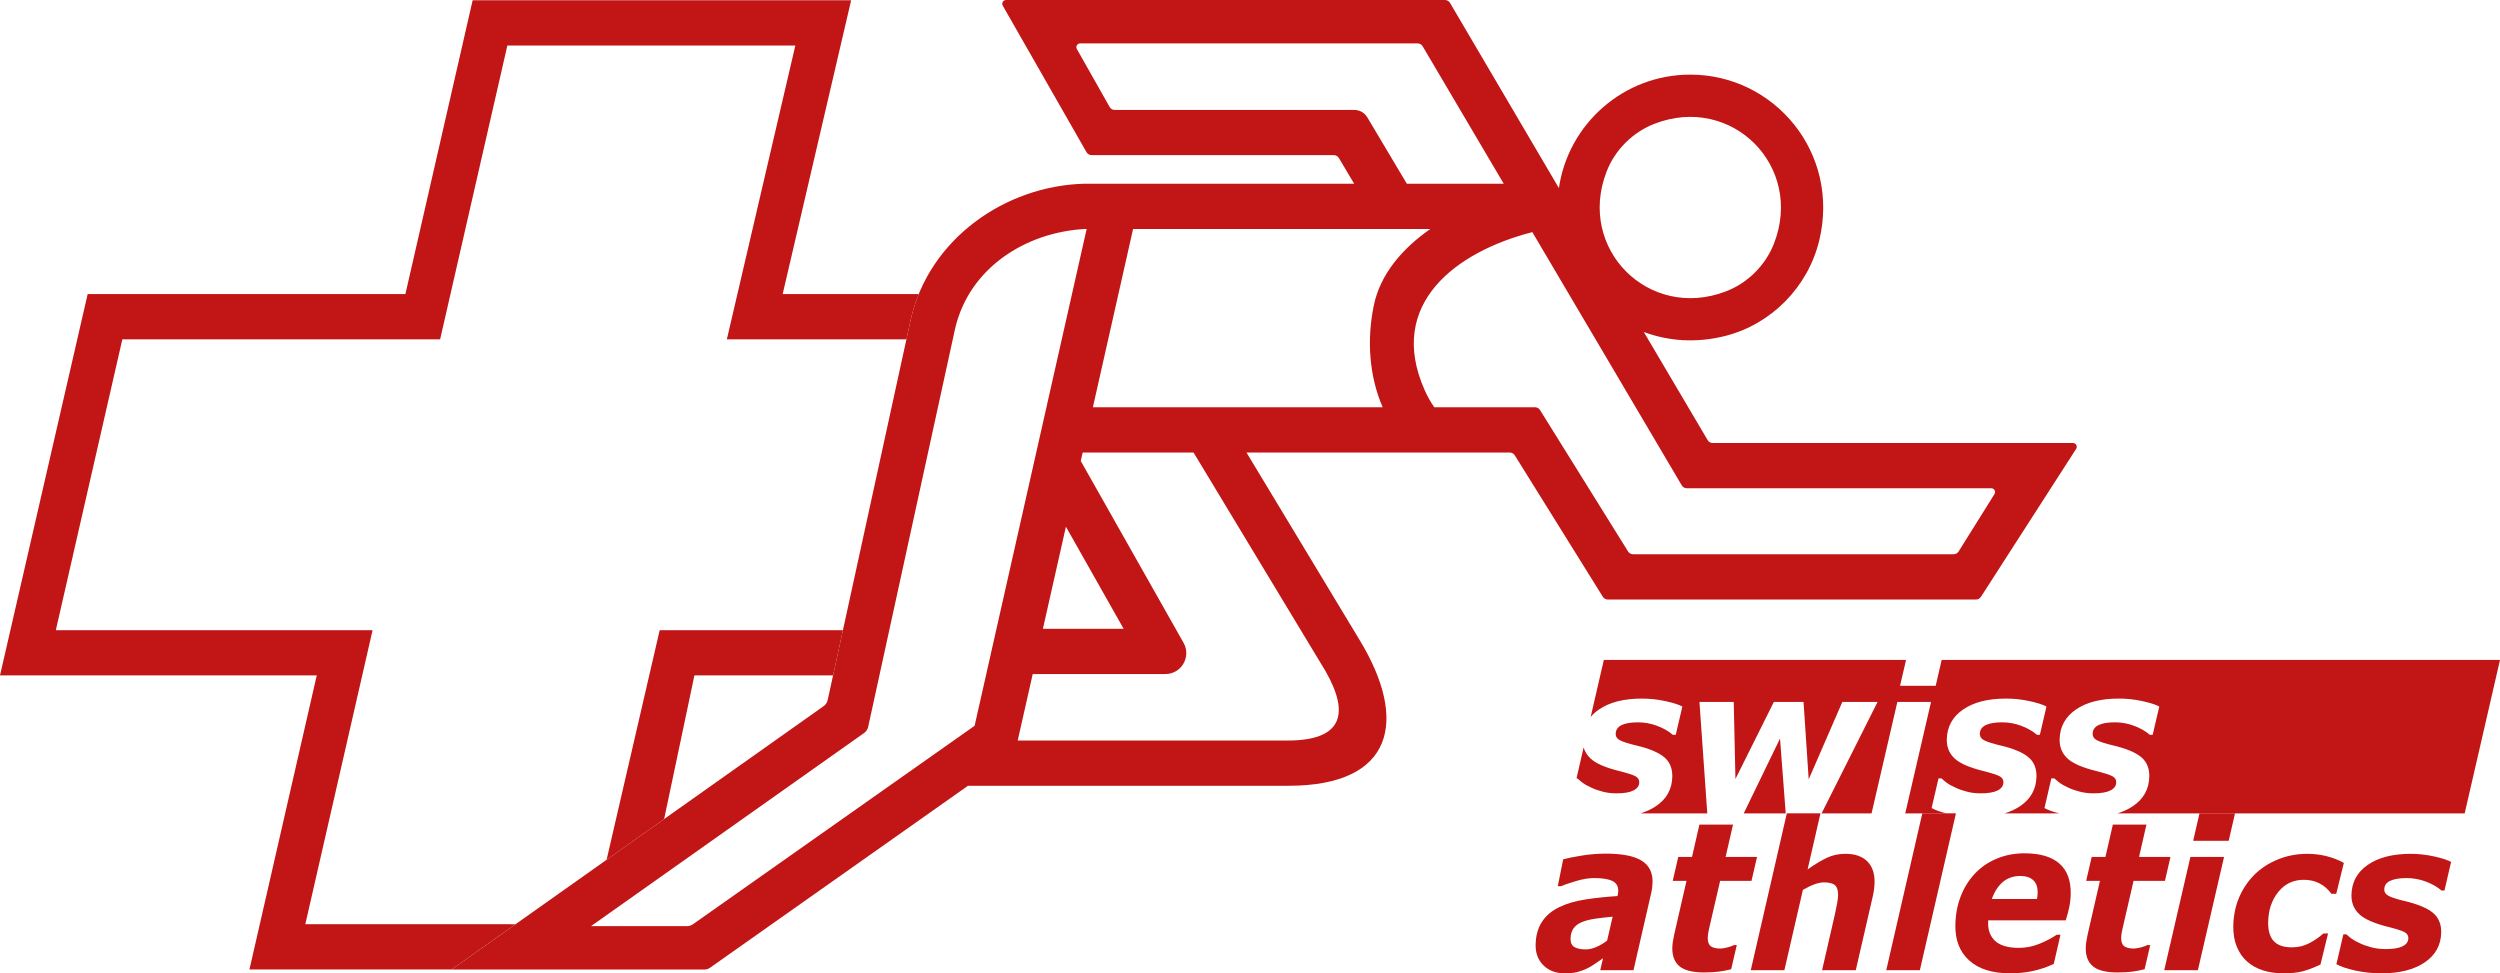 <?xml version="1.0" encoding="UTF-8"?>
<svg xmlns="http://www.w3.org/2000/svg" id="Ebene_1" data-name="Ebene 1" viewBox="0 0 1920 747.51" width="1920" height="747.51">
  <path fill="#c21515" d="M465.87,660.34l44.19-31.32,23.24-110.29h106.5l7.58-34.75h-140.74l-40.78,176.36ZM601.09,225.84L653.68.22h-290.68l-51.65,225.63H67.33L0,518.72h243.26l-51.68,225.81,155.25.03,49.08-34.75-161.43-.03,51.66-225.81H42.88l51.08-223.38h244.06l51.63-225.63h221.17l-52.59,225.63h137.93l3.34-15.43c1.56-6.72,3.62-13.13,6.14-19.32h-104.54Z"></path>
  <path fill="#c21515" d="M1255.99,596.13c-2.04-1.06-6.23-2.43-12.6-4.02-10.83-2.69-18.2-5.98-22.12-9.84-2.47-2.37-4.14-5.12-5.04-8.24l-5.49,23.8h.73c1.04,1,2.33,2.06,3.88,3.29,1.61,1.2,3.84,2.46,6.76,3.76,2.52,1.23,5.4,2.23,8.71,3.09,3.31.9,6.91,1.33,10.76,1.33,5.72,0,10.06-.76,12.96-2.23,2.89-1.46,4.36-3.56,4.42-6.25.03-2.06-.97-3.62-2.98-4.69ZM1491.2,506.85l-4.58,19.82h-27.37l4.59-19.82h-232.1l-10.11,43.78c1.75-2.1,3.87-4.01,6.37-5.74,8.2-5.59,19.14-8.38,32.98-8.38,5.99,0,11.96.63,17.94,1.93,5.97,1.3,10.35,2.66,13.13,4.19l-5.08,21.71h-2.23c-3.32-2.83-7.34-5.16-12.12-6.92-4.72-1.8-9.63-2.66-14.65-2.66-5.47,0-9.7.7-12.63,2.13-2.92,1.46-4.45,3.66-4.48,6.65-.06,2.23,1.18,3.99,3.68,5.19,2.47,1.2,6.42,2.43,11.79,3.72,10.01,2.33,17.21,5.32,21.57,8.91,4.4,3.56,6.53,8.61,6.42,15.03-.15,9.68-4.35,17.26-12.64,22.81-3.44,2.31-7.37,4.13-11.8,5.49h51.31l-6.02-85.62h26.33l1.31,59.19,29.52-59.19h22.78l3.97,59.45,25.84-59.45h27.07l-43.01,85.62h38.37l19.82-85.62h25.87l-19.82,85.62h31.64c-4.8-1.2-8.61-2.56-11.39-4.09l5.29-22.78h2.34c1.02,1,2.36,2.06,3.92,3.29,1.55,1.2,3.82,2.46,6.76,3.76,2.47,1.23,5.4,2.23,8.7,3.09,3.31.9,6.89,1.33,10.73,1.33,5.74,0,10.11-.76,13.01-2.23,2.86-1.46,4.36-3.56,4.42-6.25.02-2.06-1.01-3.62-3.01-4.69-2.04-1.06-6.22-2.43-12.6-4.02-10.8-2.69-18.18-5.98-22.15-9.84-3.92-3.82-5.84-8.61-5.75-14.37.19-9.71,4.34-17.36,12.55-23.01,8.16-5.59,19.14-8.38,32.98-8.38,5.95,0,11.91.63,17.89,1.93,5.99,1.3,10.37,2.66,13.13,4.19l-5.06,21.71h-2.19c-3.32-2.83-7.39-5.16-12.12-6.92-4.76-1.8-9.63-2.66-14.68-2.66-5.49,0-9.67.7-12.59,2.13-2.94,1.46-4.48,3.66-4.52,6.65-.02,2.23,1.18,3.99,3.67,5.19,2.52,1.2,6.47,2.43,11.85,3.72,10.01,2.33,17.21,5.32,21.57,8.91,4.4,3.56,6.53,8.61,6.4,15.03-.17,9.68-4.4,17.26-12.66,22.81-3.45,2.31-7.39,4.13-11.81,5.49h42c-4.8-1.2-8.6-2.56-11.38-4.09l5.27-22.78h2.38c1,1,2.33,2.06,3.88,3.29,1.57,1.2,3.84,2.46,6.72,3.76,2.52,1.23,5.4,2.23,8.75,3.09,3.31.9,6.87,1.33,10.73,1.33,5.75,0,10.09-.76,12.96-2.23,2.89-1.46,4.4-3.56,4.42-6.25.06-2.06-.96-3.62-2.98-4.69-2.02-1.06-6.2-2.43-12.6-4.02-10.8-2.69-18.18-5.98-22.14-9.84-3.92-3.82-5.85-8.61-5.75-14.37.18-9.71,4.32-17.36,12.54-23.01,8.16-5.59,19.14-8.38,32.94-8.38,6,0,11.96.63,17.92,1.93,5.98,1.3,10.33,2.66,13.14,4.19l-5.08,21.71h-2.19c-3.32-2.83-7.37-5.16-12.12-6.92-4.74-1.8-9.63-2.66-14.65-2.66-5.47,0-9.7.7-12.63,2.13-2.96,1.46-4.48,3.66-4.51,6.65-.03,2.23,1.21,3.99,3.67,5.19,2.52,1.2,6.47,2.43,11.85,3.72,10.01,2.33,17.21,5.32,21.59,8.91,4.38,3.56,6.52,8.61,6.38,15.03-.17,9.68-4.38,17.26-12.66,22.81-3.44,2.31-7.37,4.13-11.79,5.49h266.67l27.13-117.84h-428.8ZM1339.17,624.69h32.26l-4.37-57.49-27.88,57.49Z"></path>
  <g>
    <path fill="#c21515" d="M1231.14,735.89c-1.64,1.15-3.61,2.53-5.93,4.12-2.3,1.63-4.44,2.89-6.4,3.82-2.68,1.2-5.19,2.11-7.53,2.74-2.34.61-5.59.93-9.71.93-6.65,0-12.04-2.03-16.18-6.09-4.13-4.06-6.14-9.34-6.03-15.86.12-6.87,1.72-12.7,4.8-17.49,3.06-4.77,7.56-8.59,13.5-11.44,5.55-2.68,12.14-4.62,19.77-5.8,7.64-1.2,15.9-2.08,24.77-2.64.05-.32.17-.82.34-1.53.17-.7.26-1.5.27-2.38.07-3.67-1.45-6.23-4.56-7.71-3.1-1.48-7.75-2.21-13.96-2.21-4.22,0-8.91.78-14.02,2.34-5.13,1.56-8.98,2.86-11.55,3.91h-2.34l4.13-20.65c3.01-.83,7.65-1.76,13.93-2.81,6.28-1.03,12.53-1.55,18.75-1.55,12.52,0,21.7,1.78,27.49,5.35,5.8,3.56,8.64,9.09,8.5,16.58-.02,1.03-.12,2.38-.31,4.04-.2,1.65-.46,3.09-.76,4.34l-13.59,59.2h-25.52l2.15-9.23ZM1238.53,704.01c-4.58.42-8.89.91-12.92,1.48-4.02.57-7.43,1.4-10.27,2.48-2.92,1.15-5.18,2.74-6.73,4.8-1.56,2.08-2.38,4.82-2.43,8.23-.05,3.01.92,5.1,2.93,6.32,2,1.21,4.94,1.83,8.79,1.83,2.53,0,5.25-.63,8.15-1.89,2.92-1.28,5.65-2.89,8.21-4.86l4.26-18.39Z"></path>
    <path fill="#c21515" d="M1308.79,746.84c-8.9,0-15.24-1.6-18.97-4.77-3.77-3.18-5.59-7.88-5.48-14.13.03-1.66.17-3.26.43-4.8.28-1.55.61-3.36,1.03-5.44l9.44-41.22h-10.57l4.23-18.35h10.56l5.7-24.86h25.8l-5.7,24.86h24.14l-4.25,18.35h-24.09l-7.28,31.49c-.52,2.18-1.02,4.35-1.49,6.55-.47,2.19-.72,4.07-.75,5.65-.06,3.11.71,5.27,2.28,6.48,1.6,1.21,4.04,1.83,7.38,1.83,1.33,0,3.1-.27,5.29-.82,2.17-.55,3.91-1.16,5.22-1.85h2.15l-4.32,18.56c-2.92.76-5.99,1.36-9.21,1.81-3.23.43-7.07.65-11.55.65Z"></path>
    <path fill="#c21515" d="M1439.67,677.81c-.02,1.23-.14,2.84-.37,4.8-.23,1.96-.57,3.92-1.03,5.89l-13.04,56.61h-25.87l9.9-43.18c.71-3.31,1.29-6.08,1.69-8.36.42-2.28.66-4.32.69-6.14.07-3.46-.69-5.95-2.26-7.48-1.57-1.51-4.46-2.28-8.65-2.28-2.04,0-4.41.48-7.09,1.43-2.69.96-5.69,2.39-9.02,4.31l-14.22,61.7h-25.8l27.69-120.49h25.82l-9.88,43.11c5.29-3.76,10.16-6.7,14.56-8.83,4.43-2.11,9.25-3.18,14.49-3.18,7.28,0,12.87,1.93,16.76,5.77,3.87,3.86,5.75,9.28,5.63,16.31Z"></path>
    <path fill="#c21515" d="M1502.16,624.63l-27.71,120.49h-25.8l27.69-120.49h25.82Z"></path>
    <path fill="#c21515" d="M1543.78,747.51c-13.65,0-24.12-3.28-31.41-9.86-7.3-6.57-10.85-15.64-10.65-27.23.14-7.91,1.48-15.18,4.02-21.8,2.53-6.62,6.12-12.44,10.77-17.46,4.46-4.86,10-8.71,16.6-11.55,6.62-2.84,13.84-4.27,21.67-4.27,11.94,0,20.88,2.63,26.84,7.88,5.98,5.25,8.87,13,8.69,23.26-.06,3.51-.43,6.95-1.14,10.32-.71,3.36-1.61,6.7-2.7,10.01h-59.55c0,.32-.02.62-.02.9,0,.28,0,.58-.02.88-.11,6.07,1.76,10.82,5.6,14.23,3.85,3.42,9.8,5.14,17.85,5.14,5.62,0,10.96-1.05,16.04-3.14,5.05-2.08,9.47-4.4,13.22-6.96h2.86l-5.16,22.44c-5.05,2.38-10.33,4.17-15.86,5.39-5.54,1.21-11.42,1.83-17.66,1.83ZM1564.41,690.45c.17-.93.28-1.8.37-2.58.08-.76.13-1.58.14-2.41.07-4.11-1.03-7.25-3.34-9.43-2.3-2.18-5.64-3.28-10.03-3.28-5.29,0-9.77,1.56-13.43,4.67-3.64,3.13-6.46,7.47-8.4,13.02h34.7Z"></path>
    <path fill="#c21515" d="M1626.31,746.84c-8.9,0-15.24-1.6-18.97-4.77-3.77-3.18-5.59-7.88-5.48-14.13.03-1.66.17-3.26.43-4.8.28-1.55.62-3.36,1.03-5.44l9.44-41.22h-10.57l4.23-18.35h10.56l5.7-24.86h25.8l-5.7,24.86h24.14l-4.24,18.35h-24.1l-7.28,31.49c-.51,2.18-1.02,4.35-1.49,6.55-.47,2.19-.72,4.07-.75,5.65-.06,3.11.71,5.27,2.28,6.48,1.6,1.21,4.04,1.83,7.38,1.83,1.33,0,3.1-.27,5.29-.82,2.17-.55,3.91-1.16,5.22-1.85h2.14l-4.31,18.56c-2.92.76-5.99,1.36-9.21,1.81-3.23.43-7.07.65-11.55.65Z"></path>
    <path fill="#c21515" d="M1708.07,658.13l-20.1,86.98h-25.84l20.1-86.98h25.84ZM1716.5,624.63l-4.87,21.13h-27.28l4.87-21.13h27.28Z"></path>
    <path fill="#c21515" d="M1753.44,747.51c-5.47,0-10.57-.73-15.31-2.21-4.75-1.46-8.89-3.76-12.39-6.85-3.41-3.06-6.05-6.88-7.91-11.47-1.88-4.61-2.76-9.93-2.66-15.98.15-7.8,1.63-15.05,4.47-21.75,2.86-6.68,6.8-12.54,11.84-17.56,4.94-4.9,10.92-8.79,17.96-11.65,7.03-2.88,14.61-4.31,22.74-4.31,4.89,0,9.74.6,14.56,1.78,4.79,1.2,9.23,2.93,13.33,5.19l-5.84,23.76h-3.64c-2.73-3.64-5.85-6.35-9.36-8.11-3.51-1.78-7.5-2.66-11.92-2.66-8.08,0-14.61,3.11-19.6,9.33-5.02,6.22-7.6,13.98-7.76,23.27-.1,6.45,1.31,11.27,4.27,14.46,2.96,3.21,7.62,4.81,13.98,4.81,4.94,0,9.46-1.1,13.57-3.31,4.09-2.19,7.6-4.64,10.56-7.33h3.62l-5.84,23.84c-5.15,2.43-9.69,4.16-13.58,5.2-3.89,1.03-8.93,1.55-15.1,1.55Z"></path>
    <path fill="#c21515" d="M1828.87,747.51c-6.83,0-13.45-.7-19.85-2.1-6.38-1.4-11.27-3.03-14.66-4.89l5.34-22.94h2.34c1.03.98,2.33,2.06,3.91,3.26,1.58,1.18,3.83,2.43,6.75,3.71,2.51,1.2,5.42,2.21,8.73,3.06,3.32.85,6.92,1.28,10.77,1.28,5.77,0,10.09-.72,13-2.16,2.89-1.45,4.39-3.49,4.42-6.17.05-2.06-.97-3.64-2.99-4.72-2.03-1.1-6.25-2.43-12.65-4.02-10.89-2.74-18.3-6.05-22.26-9.93-3.97-3.87-5.9-8.7-5.8-14.48.17-9.81,4.36-17.54,12.52-23.19,8.18-5.65,19.17-8.48,32.95-8.48,5.99,0,11.97.67,17.94,1.98,5.97,1.31,10.32,2.73,13.12,4.22l-5.1,22h-2.21c-3.32-2.83-7.38-5.14-12.14-6.92s-9.66-2.66-14.7-2.66c-5.49,0-9.69.72-12.65,2.13s-4.46,3.57-4.51,6.52c-.05,2.28,1.2,4.01,3.69,5.22,2.51,1.21,6.48,2.48,11.89,3.76,10.08,2.38,17.31,5.37,21.71,9,4.39,3.61,6.53,8.66,6.42,15.16-.17,9.71-4.39,17.37-12.67,22.98-8.26,5.6-19.37,8.4-33.3,8.4Z"></path>
  </g>
  <path fill="#c21515" d="M1311.47,338.01l-49.03-83.04c18.79,7.01,40.09,8.68,62.38,3.08,35.57-8.93,63.75-37.69,72.35-73.34,16.23-67.29-34.38-127.4-98.99-127.4-51.31,0-93.74,37.82-100.95,87.15L1113.62,2.23c-.81-1.38-2.29-2.23-3.89-2.23h-337.11c-2.22,0-3.62,2.4-2.51,4.33l64.32,112.53c.8,1.41,2.3,2.28,3.92,2.28h186.04c1.59,0,3.07.84,3.88,2.21l11.72,19.75h-207.27c-60.66,1.58-119.12,42.31-133.22,104.06l-63.84,292.48c-.41,1.88-1.51,3.54-3.08,4.66l-285.79,202.3h194.18c1.55,0,3.07-.48,4.34-1.38l198.09-139.74h246.08c81.08,0,92.24-50.24,54.65-112.02l-86.82-143.91h202.2c1.56,0,3.01.81,3.83,2.13l67.63,108.63c.82,1.32,2.27,2.13,3.83,2.13h282.75c1.54,0,2.97-.78,3.8-2.07l73.14-113.67c1.24-1.93-.14-4.46-2.44-4.46h-276.68c-1.6,0-3.08-.84-3.89-2.22ZM1270.53,95.11c59.4-23.11,115.06,32.66,91.86,92.01-6.54,16.72-20.17,30.27-36.94,36.69-59.18,22.63-114.4-32.69-91.67-91.82,6.44-16.76,20.01-30.36,36.75-36.87ZM852.19,82.13l-25.16-44.47c-1.09-1.93.3-4.32,2.52-4.32h259.17c1.6,0,3.08.84,3.89,2.22l62.27,105.55h-74.42l-30.4-51.04c-2.08-3.49-5.84-5.63-9.91-5.63h-184.03c-1.63,0-3.13-.88-3.93-2.3ZM527.65,711.28h-73.78l209.79-148.36c1.58-1.12,2.68-2.78,3.09-4.67l66.71-305.6c10.85-47.15,54.66-74.42,99.88-76.78h1.21l-86.05,381.53-216.38,152.47c-1.31.92-2.87,1.42-4.47,1.42ZM818.63,404.52l44.32,78.39h-62l17.67-78.39ZM781.59,568.73l11.54-51.07h101.86c12.31,0,20.05-13.27,13.99-23.98l-78.96-139.66,1.48-6.47h85.16l97.63,161.73c21.05,33.23,22.34,59.45-25.46,59.45M1061.88,312.78h-222.55l30.87-136.91h228.27c-21.55,15.06-38.47,34.7-43.41,58.82-5.39,26.24-3.64,53.85,6.82,78.09ZM1250.36,423.55l-67.63-108.65c-.82-1.32-2.27-2.13-3.83-2.13h-77.36c-2.99-4.16-5.49-8.86-7.45-13.27-29.43-66.25,24.41-106.27,82.73-121.23l114.77,194.49c.81,1.38,2.29,2.22,3.89,2.22h233.84c2.27,0,3.66,2.5,2.46,4.43l-27.57,44.13c-.83,1.32-2.27,2.12-3.83,2.12h-246.18c-1.56.01-3.01-.79-3.83-2.12Z"></path>
</svg>
